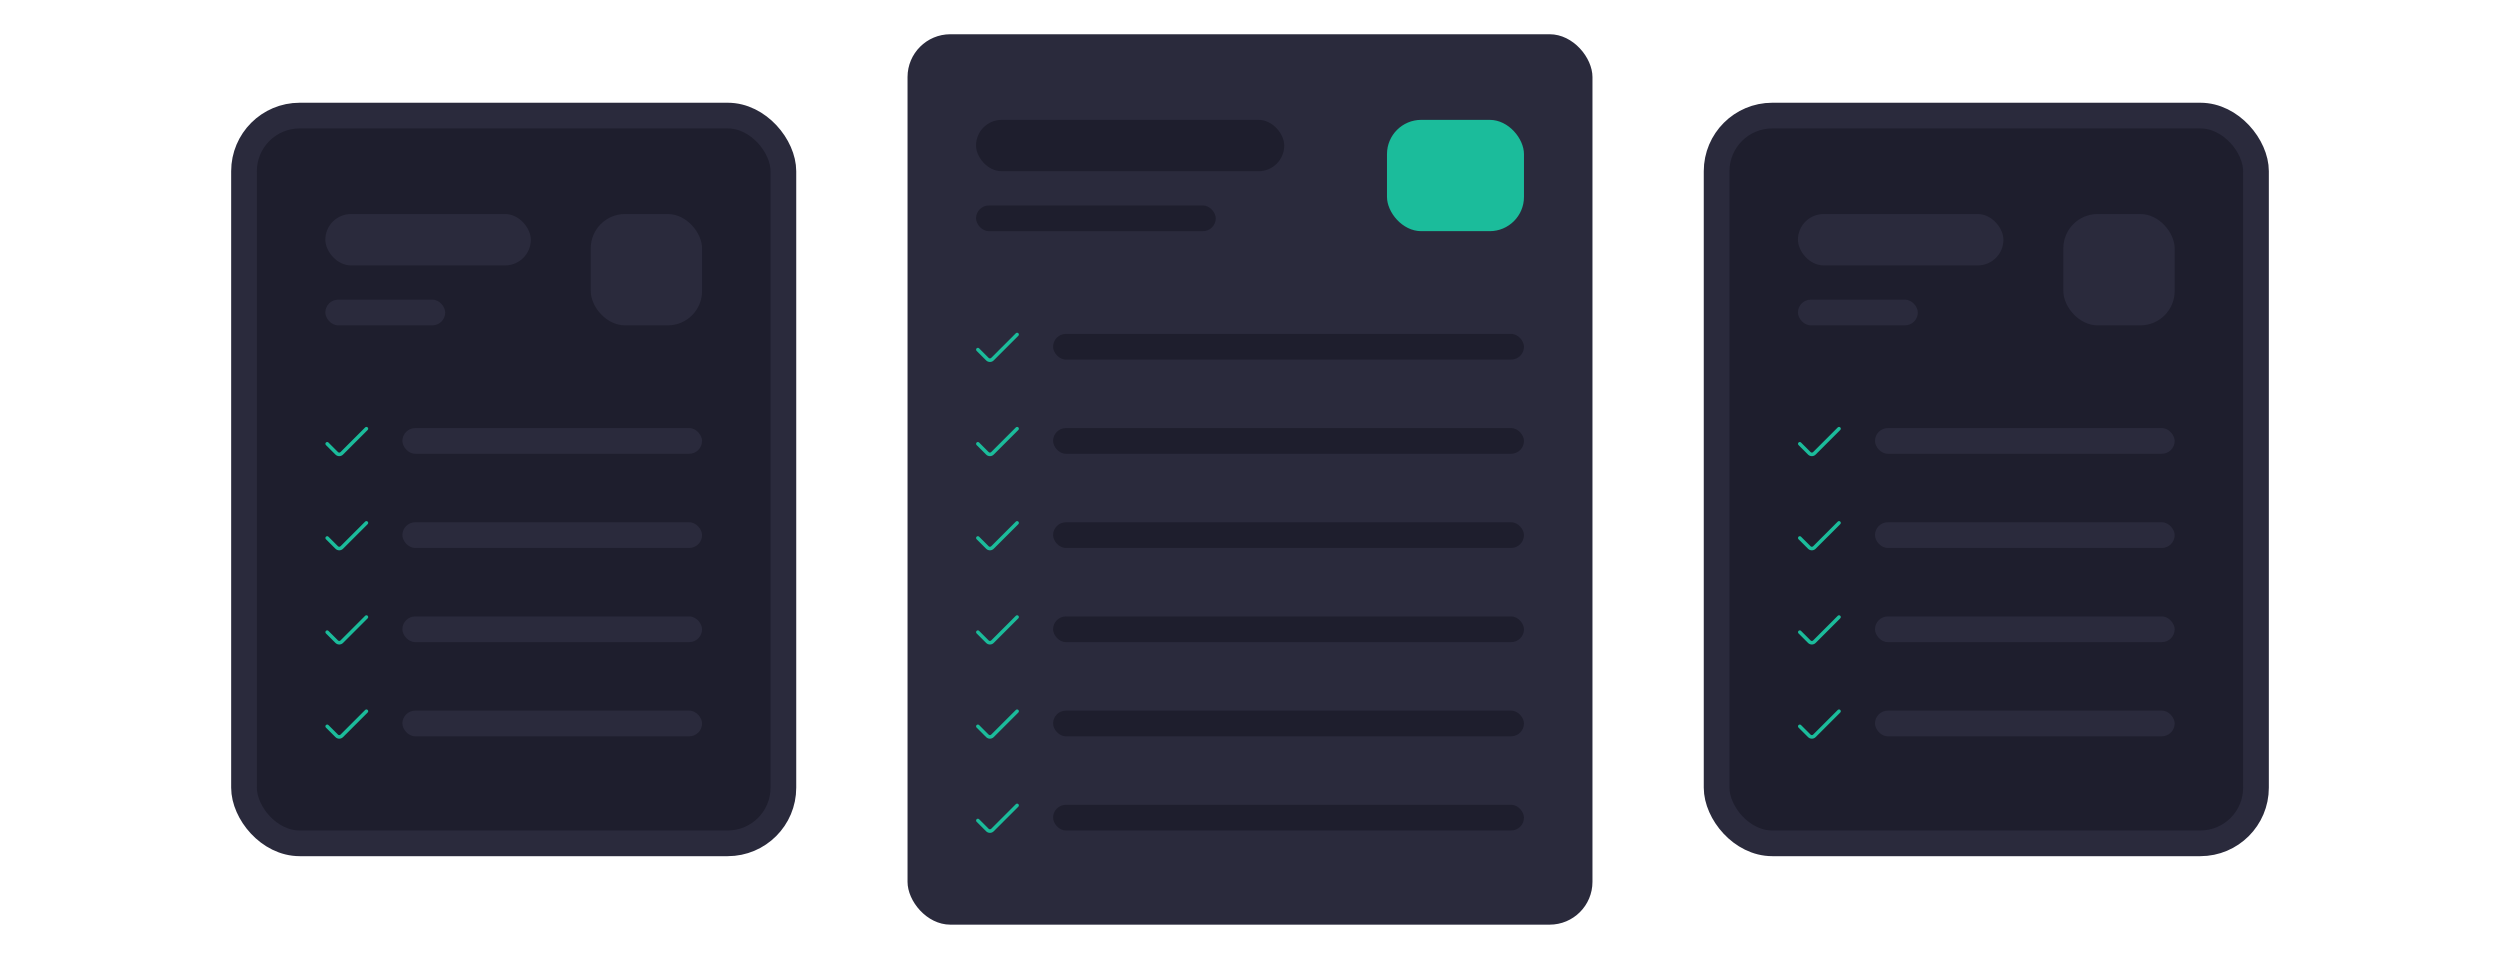 <?xml version="1.0" encoding="UTF-8"?> <svg xmlns="http://www.w3.org/2000/svg" width="292" height="112" viewBox="0 0 292 112" fill="none"><rect x="106" y="4" width="80" height="104" rx="5" fill="#2A2A3C"></rect><rect x="114" y="14" width="36" height="6" rx="3" fill="#1E1E2D"></rect><rect x="162" y="14" width="16" height="13" rx="4" fill="#1BBC9B"></rect><rect x="114" y="24" width="28" height="3" rx="1.5" fill="#1E1E2D"></rect><g clip-path="url(#clip0_3298_14582)"><path d="M118.65 38.923L115.771 41.802C115.752 41.821 115.729 41.837 115.703 41.847C115.678 41.858 115.651 41.863 115.623 41.863C115.596 41.863 115.569 41.858 115.543 41.847C115.518 41.837 115.495 41.821 115.476 41.802L114.362 40.688C114.343 40.668 114.32 40.653 114.295 40.642C114.269 40.632 114.242 40.626 114.215 40.626C114.187 40.626 114.16 40.632 114.135 40.642C114.11 40.653 114.087 40.668 114.067 40.688C114.048 40.707 114.032 40.73 114.022 40.755C114.011 40.781 114.006 40.808 114.006 40.835C114.006 40.862 114.011 40.89 114.022 40.915C114.032 40.94 114.048 40.963 114.067 40.983L115.181 42.096C115.298 42.214 115.458 42.279 115.624 42.279C115.79 42.279 115.949 42.214 116.066 42.096L118.945 39.218C118.964 39.199 118.98 39.176 118.99 39.151C119.001 39.125 119.006 39.098 119.006 39.071C119.006 39.043 119.001 39.016 118.99 38.991C118.98 38.965 118.964 38.943 118.945 38.923C118.926 38.904 118.903 38.888 118.877 38.878C118.852 38.867 118.825 38.862 118.797 38.862C118.77 38.862 118.743 38.867 118.718 38.878C118.692 38.888 118.669 38.904 118.65 38.923Z" fill="#1BBC9B"></path></g><rect x="123" y="39" width="55" height="3" rx="1.5" fill="#1E1E2D"></rect><g clip-path="url(#clip1_3298_14582)"><path d="M118.65 49.923L115.771 52.802C115.752 52.821 115.729 52.837 115.703 52.847C115.678 52.858 115.651 52.863 115.623 52.863C115.596 52.863 115.569 52.858 115.543 52.847C115.518 52.837 115.495 52.821 115.476 52.802L114.362 51.688C114.343 51.668 114.32 51.653 114.295 51.642C114.269 51.632 114.242 51.626 114.215 51.626C114.187 51.626 114.16 51.632 114.135 51.642C114.11 51.653 114.087 51.668 114.067 51.688C114.048 51.707 114.032 51.73 114.022 51.755C114.011 51.781 114.006 51.808 114.006 51.835C114.006 51.862 114.011 51.89 114.022 51.915C114.032 51.94 114.048 51.963 114.067 51.983L115.181 53.096C115.298 53.214 115.458 53.279 115.624 53.279C115.79 53.279 115.949 53.214 116.066 53.096L118.945 50.218C118.964 50.199 118.98 50.176 118.99 50.151C119.001 50.125 119.006 50.098 119.006 50.071C119.006 50.043 119.001 50.016 118.99 49.991C118.98 49.965 118.964 49.943 118.945 49.923C118.926 49.904 118.903 49.888 118.877 49.878C118.852 49.867 118.825 49.862 118.797 49.862C118.77 49.862 118.743 49.867 118.718 49.878C118.692 49.888 118.669 49.904 118.65 49.923Z" fill="#1BBC9B"></path></g><rect x="123" y="50" width="55" height="3" rx="1.5" fill="#1E1E2D"></rect><g clip-path="url(#clip2_3298_14582)"><path d="M118.65 60.923L115.771 63.802C115.752 63.821 115.729 63.837 115.703 63.847C115.678 63.858 115.651 63.863 115.623 63.863C115.596 63.863 115.569 63.858 115.543 63.847C115.518 63.837 115.495 63.821 115.476 63.802L114.362 62.688C114.343 62.668 114.32 62.653 114.295 62.642C114.269 62.632 114.242 62.626 114.215 62.626C114.187 62.626 114.16 62.632 114.135 62.642C114.11 62.653 114.087 62.668 114.067 62.688C114.048 62.707 114.032 62.73 114.022 62.755C114.011 62.781 114.006 62.808 114.006 62.835C114.006 62.862 114.011 62.89 114.022 62.915C114.032 62.94 114.048 62.963 114.067 62.983L115.181 64.096C115.298 64.213 115.458 64.279 115.624 64.279C115.79 64.279 115.949 64.213 116.066 64.096L118.945 61.218C118.964 61.199 118.98 61.176 118.99 61.151C119.001 61.125 119.006 61.098 119.006 61.071C119.006 61.043 119.001 61.016 118.99 60.991C118.98 60.965 118.964 60.943 118.945 60.923C118.926 60.904 118.903 60.888 118.877 60.878C118.852 60.867 118.825 60.862 118.797 60.862C118.77 60.862 118.743 60.867 118.718 60.878C118.692 60.888 118.669 60.904 118.65 60.923Z" fill="#1BBC9B"></path></g><rect x="123" y="61" width="55" height="3" rx="1.5" fill="#1E1E2D"></rect><g clip-path="url(#clip3_3298_14582)"><path d="M118.65 71.923L115.771 74.802C115.752 74.821 115.729 74.837 115.703 74.847C115.678 74.858 115.651 74.863 115.623 74.863C115.596 74.863 115.569 74.858 115.543 74.847C115.518 74.837 115.495 74.821 115.476 74.802L114.362 73.688C114.343 73.668 114.32 73.653 114.295 73.642C114.269 73.632 114.242 73.626 114.215 73.626C114.187 73.626 114.16 73.632 114.135 73.642C114.11 73.653 114.087 73.668 114.067 73.688C114.048 73.707 114.032 73.73 114.022 73.755C114.011 73.781 114.006 73.808 114.006 73.835C114.006 73.862 114.011 73.89 114.022 73.915C114.032 73.94 114.048 73.963 114.067 73.983L115.181 75.096C115.298 75.213 115.458 75.279 115.624 75.279C115.79 75.279 115.949 75.213 116.066 75.096L118.945 72.218C118.964 72.199 118.98 72.176 118.99 72.15C119.001 72.125 119.006 72.098 119.006 72.071C119.006 72.043 119.001 72.016 118.99 71.991C118.98 71.966 118.964 71.942 118.945 71.923C118.926 71.904 118.903 71.888 118.877 71.878C118.852 71.867 118.825 71.862 118.797 71.862C118.77 71.862 118.743 71.867 118.718 71.878C118.692 71.888 118.669 71.904 118.65 71.923Z" fill="#1BBC9B"></path></g><rect x="123" y="72" width="55" height="3" rx="1.5" fill="#1E1E2D"></rect><g clip-path="url(#clip4_3298_14582)"><path d="M118.65 82.923L115.771 85.802C115.752 85.821 115.729 85.837 115.703 85.847C115.678 85.858 115.651 85.863 115.623 85.863C115.596 85.863 115.569 85.858 115.543 85.847C115.518 85.837 115.495 85.821 115.476 85.802L114.362 84.688C114.343 84.668 114.32 84.653 114.295 84.642C114.269 84.632 114.242 84.626 114.215 84.626C114.187 84.626 114.16 84.632 114.135 84.642C114.11 84.653 114.087 84.668 114.067 84.688C114.048 84.707 114.032 84.73 114.022 84.755C114.011 84.781 114.006 84.808 114.006 84.835C114.006 84.862 114.011 84.89 114.022 84.915C114.032 84.94 114.048 84.963 114.067 84.983L115.181 86.096C115.298 86.213 115.458 86.279 115.624 86.279C115.79 86.279 115.949 86.213 116.066 86.096L118.945 83.218C118.964 83.199 118.98 83.176 118.99 83.15C119.001 83.125 119.006 83.098 119.006 83.071C119.006 83.043 119.001 83.016 118.99 82.991C118.98 82.966 118.964 82.942 118.945 82.923C118.926 82.904 118.903 82.888 118.877 82.878C118.852 82.867 118.825 82.862 118.797 82.862C118.77 82.862 118.743 82.867 118.718 82.878C118.692 82.888 118.669 82.904 118.65 82.923Z" fill="#1BBC9B"></path></g><rect x="123" y="83" width="55" height="3" rx="1.5" fill="#1E1E2D"></rect><g clip-path="url(#clip5_3298_14582)"><path d="M118.65 93.923L115.771 96.802C115.752 96.821 115.729 96.837 115.703 96.847C115.678 96.858 115.651 96.863 115.623 96.863C115.596 96.863 115.569 96.858 115.543 96.847C115.518 96.837 115.495 96.821 115.476 96.802L114.362 95.688C114.343 95.668 114.32 95.653 114.295 95.642C114.269 95.632 114.242 95.626 114.215 95.626C114.187 95.626 114.16 95.632 114.135 95.642C114.11 95.653 114.087 95.668 114.067 95.688C114.048 95.707 114.032 95.73 114.022 95.755C114.011 95.781 114.006 95.808 114.006 95.835C114.006 95.862 114.011 95.89 114.022 95.915C114.032 95.94 114.048 95.963 114.067 95.983L115.181 97.096C115.298 97.213 115.458 97.279 115.624 97.279C115.79 97.279 115.949 97.213 116.066 97.096L118.945 94.218C118.964 94.199 118.98 94.176 118.99 94.15C119.001 94.125 119.006 94.098 119.006 94.071C119.006 94.043 119.001 94.016 118.99 93.991C118.98 93.966 118.964 93.942 118.945 93.923C118.926 93.904 118.903 93.888 118.877 93.878C118.852 93.867 118.825 93.862 118.797 93.862C118.77 93.862 118.743 93.867 118.718 93.878C118.692 93.888 118.669 93.904 118.65 93.923Z" fill="#1BBC9B"></path></g><rect x="123" y="94" width="55" height="3" rx="1.5" fill="#1E1E2D"></rect><rect x="200.5" y="13.5" width="63" height="85" rx="6.5" fill="#1E1E2D" stroke="#2A2A3C" stroke-width="3"></rect><g clip-path="url(#clip6_3298_14582)"><path d="M214.65 49.923L211.771 52.802C211.752 52.821 211.729 52.837 211.703 52.847C211.678 52.858 211.651 52.863 211.623 52.863C211.596 52.863 211.569 52.858 211.543 52.847C211.518 52.837 211.495 52.821 211.476 52.802L210.362 51.688C210.343 51.668 210.32 51.653 210.295 51.642C210.269 51.632 210.242 51.626 210.215 51.626C210.187 51.626 210.16 51.632 210.135 51.642C210.11 51.653 210.087 51.668 210.067 51.688C210.048 51.707 210.032 51.73 210.022 51.755C210.011 51.781 210.006 51.808 210.006 51.835C210.006 51.862 210.011 51.89 210.022 51.915C210.032 51.94 210.048 51.963 210.067 51.983L211.181 53.096C211.298 53.214 211.458 53.279 211.624 53.279C211.79 53.279 211.949 53.214 212.066 53.096L214.945 50.218C214.964 50.199 214.98 50.176 214.99 50.151C215.001 50.125 215.006 50.098 215.006 50.071C215.006 50.043 215.001 50.016 214.99 49.991C214.98 49.965 214.964 49.943 214.945 49.923C214.926 49.904 214.903 49.888 214.877 49.878C214.852 49.867 214.825 49.862 214.797 49.862C214.77 49.862 214.743 49.867 214.718 49.878C214.692 49.888 214.669 49.904 214.65 49.923Z" fill="#1BBC9B"></path></g><rect x="219" y="50" width="35" height="3" rx="1.5" fill="#2A2A3C"></rect><g clip-path="url(#clip7_3298_14582)"><path d="M214.65 60.923L211.771 63.802C211.752 63.821 211.729 63.837 211.703 63.847C211.678 63.858 211.651 63.863 211.623 63.863C211.596 63.863 211.569 63.858 211.543 63.847C211.518 63.837 211.495 63.821 211.476 63.802L210.362 62.688C210.343 62.668 210.32 62.653 210.295 62.642C210.269 62.632 210.242 62.626 210.215 62.626C210.187 62.626 210.16 62.632 210.135 62.642C210.11 62.653 210.087 62.668 210.067 62.688C210.048 62.707 210.032 62.73 210.022 62.755C210.011 62.781 210.006 62.808 210.006 62.835C210.006 62.862 210.011 62.89 210.022 62.915C210.032 62.94 210.048 62.963 210.067 62.983L211.181 64.096C211.298 64.213 211.458 64.279 211.624 64.279C211.79 64.279 211.949 64.213 212.066 64.096L214.945 61.218C214.964 61.199 214.98 61.176 214.99 61.151C215.001 61.125 215.006 61.098 215.006 61.071C215.006 61.043 215.001 61.016 214.99 60.991C214.98 60.965 214.964 60.943 214.945 60.923C214.926 60.904 214.903 60.888 214.877 60.878C214.852 60.867 214.825 60.862 214.797 60.862C214.77 60.862 214.743 60.867 214.718 60.878C214.692 60.888 214.669 60.904 214.65 60.923Z" fill="#1BBC9B"></path></g><rect x="219" y="61" width="35" height="3" rx="1.5" fill="#2A2A3C"></rect><g clip-path="url(#clip8_3298_14582)"><path d="M214.65 71.923L211.771 74.802C211.752 74.821 211.729 74.837 211.703 74.847C211.678 74.858 211.651 74.863 211.623 74.863C211.596 74.863 211.569 74.858 211.543 74.847C211.518 74.837 211.495 74.821 211.476 74.802L210.362 73.688C210.343 73.668 210.32 73.653 210.295 73.642C210.269 73.632 210.242 73.626 210.215 73.626C210.187 73.626 210.16 73.632 210.135 73.642C210.11 73.653 210.087 73.668 210.067 73.688C210.048 73.707 210.032 73.73 210.022 73.755C210.011 73.781 210.006 73.808 210.006 73.835C210.006 73.862 210.011 73.89 210.022 73.915C210.032 73.94 210.048 73.963 210.067 73.983L211.181 75.096C211.298 75.213 211.458 75.279 211.624 75.279C211.79 75.279 211.949 75.213 212.066 75.096L214.945 72.218C214.964 72.199 214.98 72.176 214.99 72.15C215.001 72.125 215.006 72.098 215.006 72.071C215.006 72.043 215.001 72.016 214.99 71.991C214.98 71.966 214.964 71.942 214.945 71.923C214.926 71.904 214.903 71.888 214.877 71.878C214.852 71.867 214.825 71.862 214.797 71.862C214.77 71.862 214.743 71.867 214.718 71.878C214.692 71.888 214.669 71.904 214.65 71.923Z" fill="#1BBC9B"></path></g><rect x="219" y="72" width="35" height="3" rx="1.5" fill="#2A2A3C"></rect><g clip-path="url(#clip9_3298_14582)"><path d="M214.65 82.923L211.771 85.802C211.752 85.821 211.729 85.837 211.703 85.847C211.678 85.858 211.651 85.863 211.623 85.863C211.596 85.863 211.569 85.858 211.543 85.847C211.518 85.837 211.495 85.821 211.476 85.802L210.362 84.688C210.343 84.668 210.32 84.653 210.295 84.642C210.269 84.632 210.242 84.626 210.215 84.626C210.187 84.626 210.16 84.632 210.135 84.642C210.11 84.653 210.087 84.668 210.067 84.688C210.048 84.707 210.032 84.73 210.022 84.755C210.011 84.781 210.006 84.808 210.006 84.835C210.006 84.862 210.011 84.89 210.022 84.915C210.032 84.94 210.048 84.963 210.067 84.983L211.181 86.096C211.298 86.213 211.458 86.279 211.624 86.279C211.79 86.279 211.949 86.213 212.066 86.096L214.945 83.218C214.964 83.199 214.98 83.176 214.99 83.15C215.001 83.125 215.006 83.098 215.006 83.071C215.006 83.043 215.001 83.016 214.99 82.991C214.98 82.966 214.964 82.942 214.945 82.923C214.926 82.904 214.903 82.888 214.877 82.878C214.852 82.867 214.825 82.862 214.797 82.862C214.77 82.862 214.743 82.867 214.718 82.878C214.692 82.888 214.669 82.904 214.65 82.923Z" fill="#1BBC9B"></path></g><rect x="219" y="83" width="35" height="3" rx="1.5" fill="#2A2A3C"></rect><rect x="241" y="25" width="13" height="13" rx="4" fill="#2A2A3C"></rect><rect x="210" y="25" width="24" height="6" rx="3" fill="#2A2A3C"></rect><rect x="210" y="35" width="14" height="3" rx="1.5" fill="#2A2A3C"></rect><rect x="28.5" y="13.5" width="63" height="85" rx="6.5" fill="#1E1E2D" stroke="#2A2A3C" stroke-width="3"></rect><g clip-path="url(#clip10_3298_14582)"><path d="M42.65 49.923L39.771 52.802C39.752 52.821 39.729 52.837 39.703 52.847C39.678 52.858 39.651 52.863 39.623 52.863C39.596 52.863 39.569 52.858 39.543 52.847C39.518 52.837 39.495 52.821 39.476 52.802L38.362 51.688C38.343 51.668 38.32 51.653 38.295 51.642C38.269 51.632 38.242 51.626 38.215 51.626C38.187 51.626 38.16 51.632 38.135 51.642C38.109 51.653 38.087 51.668 38.067 51.688C38.048 51.707 38.032 51.73 38.022 51.755C38.011 51.781 38.006 51.808 38.006 51.835C38.006 51.862 38.011 51.89 38.022 51.915C38.032 51.94 38.048 51.963 38.067 51.983L39.181 53.096C39.298 53.214 39.458 53.279 39.624 53.279C39.79 53.279 39.949 53.214 40.066 53.096L42.945 50.218C42.965 50.199 42.98 50.176 42.99 50.151C43.001 50.125 43.006 50.098 43.006 50.071C43.006 50.043 43.001 50.016 42.99 49.991C42.98 49.965 42.965 49.943 42.945 49.923C42.926 49.904 42.903 49.888 42.877 49.878C42.852 49.867 42.825 49.862 42.797 49.862C42.77 49.862 42.743 49.867 42.718 49.878C42.692 49.888 42.669 49.904 42.65 49.923Z" fill="#1BBC9B"></path></g><rect x="47" y="50" width="35" height="3" rx="1.5" fill="#2A2A3C"></rect><g clip-path="url(#clip11_3298_14582)"><path d="M42.65 60.923L39.771 63.802C39.752 63.821 39.729 63.837 39.703 63.847C39.678 63.858 39.651 63.863 39.623 63.863C39.596 63.863 39.569 63.858 39.543 63.847C39.518 63.837 39.495 63.821 39.476 63.802L38.362 62.688C38.343 62.668 38.32 62.653 38.295 62.642C38.269 62.632 38.242 62.626 38.215 62.626C38.187 62.626 38.16 62.632 38.135 62.642C38.109 62.653 38.087 62.668 38.067 62.688C38.048 62.707 38.032 62.73 38.022 62.755C38.011 62.781 38.006 62.808 38.006 62.835C38.006 62.862 38.011 62.89 38.022 62.915C38.032 62.94 38.048 62.963 38.067 62.983L39.181 64.096C39.298 64.213 39.458 64.279 39.624 64.279C39.79 64.279 39.949 64.213 40.066 64.096L42.945 61.218C42.965 61.199 42.98 61.176 42.99 61.151C43.001 61.125 43.006 61.098 43.006 61.071C43.006 61.043 43.001 61.016 42.99 60.991C42.98 60.965 42.965 60.943 42.945 60.923C42.926 60.904 42.903 60.888 42.877 60.878C42.852 60.867 42.825 60.862 42.797 60.862C42.77 60.862 42.743 60.867 42.718 60.878C42.692 60.888 42.669 60.904 42.65 60.923Z" fill="#1BBC9B"></path></g><rect x="47" y="61" width="35" height="3" rx="1.5" fill="#2A2A3C"></rect><g clip-path="url(#clip12_3298_14582)"><path d="M42.65 71.923L39.771 74.802C39.752 74.821 39.729 74.837 39.703 74.847C39.678 74.858 39.651 74.863 39.623 74.863C39.596 74.863 39.569 74.858 39.543 74.847C39.518 74.837 39.495 74.821 39.476 74.802L38.362 73.688C38.343 73.668 38.32 73.653 38.295 73.642C38.269 73.632 38.242 73.626 38.215 73.626C38.187 73.626 38.16 73.632 38.135 73.642C38.109 73.653 38.087 73.668 38.067 73.688C38.048 73.707 38.032 73.73 38.022 73.755C38.011 73.781 38.006 73.808 38.006 73.835C38.006 73.862 38.011 73.89 38.022 73.915C38.032 73.94 38.048 73.963 38.067 73.983L39.181 75.096C39.298 75.213 39.458 75.279 39.624 75.279C39.79 75.279 39.949 75.213 40.066 75.096L42.945 72.218C42.965 72.199 42.98 72.176 42.99 72.15C43.001 72.125 43.006 72.098 43.006 72.071C43.006 72.043 43.001 72.016 42.99 71.991C42.98 71.966 42.965 71.942 42.945 71.923C42.926 71.904 42.903 71.888 42.877 71.878C42.852 71.867 42.825 71.862 42.797 71.862C42.77 71.862 42.743 71.867 42.718 71.878C42.692 71.888 42.669 71.904 42.65 71.923Z" fill="#1BBC9B"></path></g><rect x="47" y="72" width="35" height="3" rx="1.5" fill="#2A2A3C"></rect><g clip-path="url(#clip13_3298_14582)"><path d="M42.65 82.923L39.771 85.802C39.752 85.821 39.729 85.837 39.703 85.847C39.678 85.858 39.651 85.863 39.623 85.863C39.596 85.863 39.569 85.858 39.543 85.847C39.518 85.837 39.495 85.821 39.476 85.802L38.362 84.688C38.343 84.668 38.32 84.653 38.295 84.642C38.269 84.632 38.242 84.626 38.215 84.626C38.187 84.626 38.16 84.632 38.135 84.642C38.109 84.653 38.087 84.668 38.067 84.688C38.048 84.707 38.032 84.73 38.022 84.755C38.011 84.781 38.006 84.808 38.006 84.835C38.006 84.862 38.011 84.89 38.022 84.915C38.032 84.94 38.048 84.963 38.067 84.983L39.181 86.096C39.298 86.213 39.458 86.279 39.624 86.279C39.79 86.279 39.949 86.213 40.066 86.096L42.945 83.218C42.965 83.199 42.98 83.176 42.99 83.15C43.001 83.125 43.006 83.098 43.006 83.071C43.006 83.043 43.001 83.016 42.99 82.991C42.98 82.966 42.965 82.942 42.945 82.923C42.926 82.904 42.903 82.888 42.877 82.878C42.852 82.867 42.825 82.862 42.797 82.862C42.77 82.862 42.743 82.867 42.718 82.878C42.692 82.888 42.669 82.904 42.65 82.923Z" fill="#1BBC9B"></path></g><rect x="47" y="83" width="35" height="3" rx="1.5" fill="#2A2A3C"></rect><rect x="69" y="25" width="13" height="13" rx="4" fill="#2A2A3C"></rect><rect x="38" y="25" width="24" height="6" rx="3" fill="#2A2A3C"></rect><rect x="38" y="35" width="14" height="3" rx="1.5" fill="#2A2A3C"></rect><defs><clipPath id="clip0_3298_14582"><rect width="5" height="5" fill="white" transform="translate(114 38)"></rect></clipPath><clipPath id="clip1_3298_14582"><rect width="5" height="5" fill="white" transform="translate(114 49)"></rect></clipPath><clipPath id="clip2_3298_14582"><rect width="5" height="5" fill="white" transform="translate(114 60)"></rect></clipPath><clipPath id="clip3_3298_14582"><rect width="5" height="5" fill="white" transform="translate(114 71)"></rect></clipPath><clipPath id="clip4_3298_14582"><rect width="5" height="5" fill="white" transform="translate(114 82)"></rect></clipPath><clipPath id="clip5_3298_14582"><rect width="5" height="5" fill="white" transform="translate(114 93)"></rect></clipPath><clipPath id="clip6_3298_14582"><rect width="5" height="5" fill="white" transform="translate(210 49)"></rect></clipPath><clipPath id="clip7_3298_14582"><rect width="5" height="5" fill="white" transform="translate(210 60)"></rect></clipPath><clipPath id="clip8_3298_14582"><rect width="5" height="5" fill="white" transform="translate(210 71)"></rect></clipPath><clipPath id="clip9_3298_14582"><rect width="5" height="5" fill="white" transform="translate(210 82)"></rect></clipPath><clipPath id="clip10_3298_14582"><rect width="5" height="5" fill="white" transform="translate(38 49)"></rect></clipPath><clipPath id="clip11_3298_14582"><rect width="5" height="5" fill="white" transform="translate(38 60)"></rect></clipPath><clipPath id="clip12_3298_14582"><rect width="5" height="5" fill="white" transform="translate(38 71)"></rect></clipPath><clipPath id="clip13_3298_14582"><rect width="5" height="5" fill="white" transform="translate(38 82)"></rect></clipPath></defs></svg> 